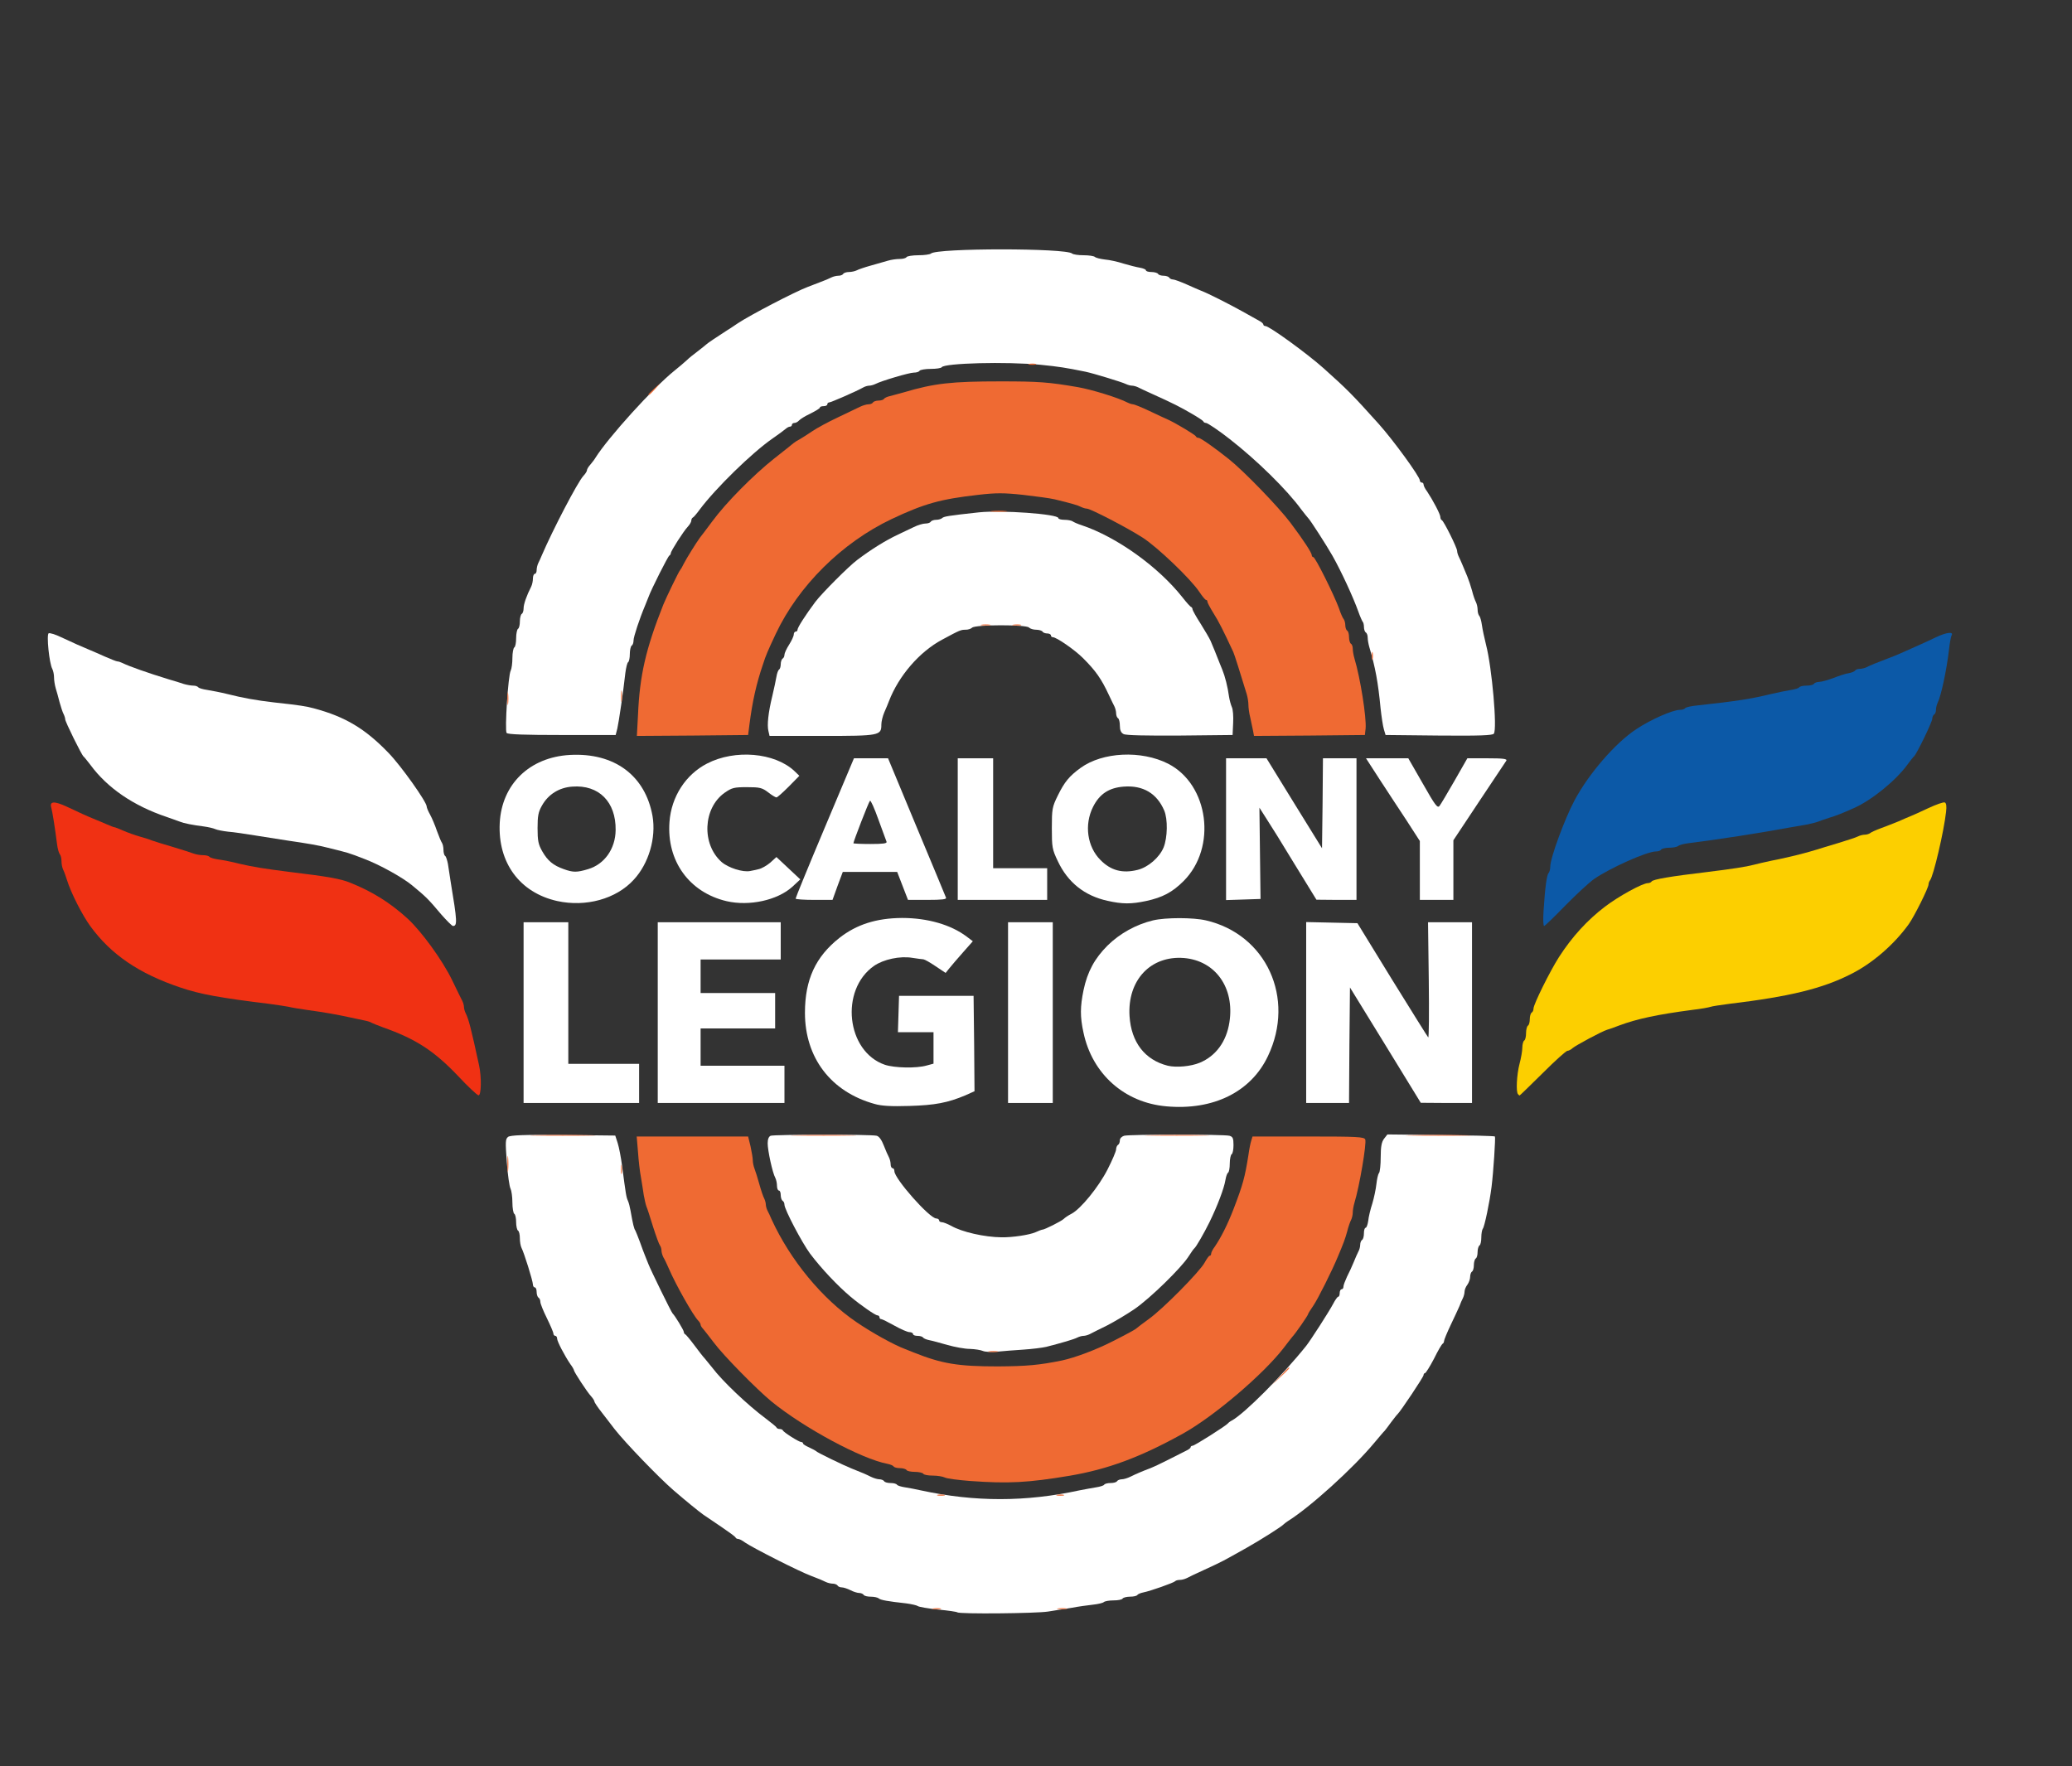 <!DOCTYPE svg PUBLIC "-//W3C//DTD SVG 20010904//EN" "http://www.w3.org/TR/2001/REC-SVG-20010904/DTD/svg10.dtd">
<svg version="1.0" xmlns="http://www.w3.org/2000/svg" width="1112px" height="948px" viewBox="0 0 11120 9480" preserveAspectRatio="xMidYMid meet">
<rect x="0" y="0" width="11120" height="9480" fill="#333333" stroke="none"/>
<g id="layer101" fill="#ffffff" stroke="none">
<path d="M5138 8654 c-3 -3 -50 -10 -104 -15 -54 -6 -103 -14 -109 -19 -5 -4 -32 -10 -60 -14 -100 -11 -140 -18 -149 -27 -6 -5 -25 -9 -42 -9 -18 0 -36 -4 -39 -10 -3 -5 -14 -10 -24 -10 -10 0 -32 -7 -47 -15 -16 -8 -37 -15 -46 -15 -9 0 -20 -4 -23 -10 -3 -5 -15 -10 -26 -10 -10 0 -27 -4 -37 -9 -9 -5 -44 -20 -77 -32 -65 -24 -313 -150 -357 -180 -14 -11 -31 -19 -36 -19 -6 0 -12 -3 -14 -7 -1 -5 -36 -30 -77 -58 -40 -27 -84 -57 -96 -65 -23 -16 -94 -74 -159 -130 -81 -70 -261 -257 -318 -330 -14 -19 -45 -58 -67 -87 -23 -29 -41 -56 -41 -61 0 -4 -8 -17 -18 -28 -20 -21 -92 -131 -92 -140 0 -3 -8 -18 -19 -32 -31 -46 -71 -122 -71 -137 0 -8 -4 -15 -10 -15 -5 0 -10 -6 -10 -12 0 -7 -16 -44 -35 -83 -19 -38 -35 -78 -35 -87 0 -9 -4 -20 -10 -23 -5 -3 -10 -17 -10 -31 0 -13 -4 -24 -10 -24 -5 0 -10 -7 -10 -16 0 -18 -47 -169 -61 -196 -5 -10 -9 -33 -9 -52 0 -19 -4 -38 -10 -41 -5 -3 -10 -24 -10 -45 0 -21 -4 -42 -10 -45 -5 -3 -10 -31 -10 -61 0 -31 -5 -64 -10 -74 -6 -11 -15 -75 -20 -142 -8 -110 -8 -124 7 -136 13 -9 83 -12 296 -10 l279 3 13 40 c7 22 18 78 24 125 20 152 22 165 31 185 5 11 11 35 14 53 13 74 19 98 26 107 3 6 14 33 24 60 10 28 22 61 28 75 6 14 14 34 18 45 11 29 123 259 130 265 12 11 60 90 60 99 0 5 3 11 8 13 4 2 26 28 49 59 23 31 47 62 55 70 7 8 25 30 40 49 55 73 190 201 288 274 30 23 57 44 58 49 2 4 10 7 17 7 7 0 15 3 17 8 4 10 86 62 98 62 5 0 10 3 10 8 0 4 15 13 33 21 17 8 34 17 37 20 5 7 150 77 188 92 63 25 79 32 105 45 16 8 37 14 47 14 10 0 22 5 25 10 3 6 19 10 35 10 16 0 31 4 34 9 3 5 23 11 43 14 21 3 61 11 88 17 288 62 559 62 850 -1 28 -5 67 -13 88 -16 20 -3 40 -9 43 -14 3 -5 18 -9 34 -9 16 0 32 -4 35 -10 3 -5 15 -10 25 -10 10 0 31 -6 47 -14 28 -14 70 -32 108 -46 11 -4 54 -24 95 -45 41 -21 85 -43 97 -49 13 -6 23 -14 23 -18 0 -5 5 -8 10 -8 11 0 181 -108 190 -120 3 -4 12 -11 22 -16 67 -37 270 -240 398 -400 23 -29 123 -184 145 -226 11 -21 23 -38 27 -38 5 0 8 -9 8 -20 0 -11 5 -20 10 -20 6 0 10 -6 10 -14 0 -8 9 -31 19 -53 11 -21 27 -56 36 -78 9 -22 20 -48 25 -57 6 -10 10 -27 10 -37 0 -11 5 -23 10 -26 6 -3 10 -19 10 -36 0 -16 4 -29 9 -29 5 0 11 -17 14 -37 2 -21 12 -63 22 -93 9 -30 19 -77 22 -105 3 -27 9 -54 14 -59 5 -6 9 -44 9 -85 0 -57 5 -82 18 -99 l18 -23 286 3 c158 2 288 5 291 8 4 5 -8 190 -18 270 -10 81 -38 215 -47 225 -4 5 -8 26 -8 46 0 21 -4 41 -10 44 -5 3 -10 19 -10 35 0 16 -4 32 -10 35 -5 3 -10 19 -10 35 0 16 -4 32 -10 35 -5 3 -10 16 -10 29 0 12 -7 31 -15 42 -8 10 -15 27 -15 37 0 9 -4 25 -9 35 -5 9 -13 28 -18 42 -6 14 -27 59 -47 101 -20 42 -36 81 -36 87 0 5 -3 12 -7 14 -5 2 -26 38 -47 81 -22 42 -44 77 -48 77 -4 0 -8 5 -8 11 0 10 -124 195 -139 209 -4 3 -19 23 -36 45 -16 22 -31 42 -34 45 -4 3 -28 32 -56 65 -113 136 -345 346 -464 420 -9 6 -18 13 -21 16 -10 12 -122 83 -200 127 -132 74 -123 70 -225 117 -44 20 -88 41 -97 46 -10 5 -26 9 -36 9 -10 0 -22 3 -25 7 -9 9 -134 53 -170 60 -15 3 -30 9 -33 14 -3 5 -20 9 -39 9 -19 0 -37 5 -40 10 -3 6 -25 10 -49 10 -23 0 -46 4 -52 9 -5 5 -31 11 -59 14 -27 3 -79 10 -115 17 -36 6 -93 15 -126 20 -64 10 -477 14 -486 4z"/>
<path d="M5275 7251 c-11 -5 -42 -10 -70 -11 -27 0 -81 -10 -120 -21 -38 -11 -82 -23 -98 -26 -15 -3 -30 -9 -33 -14 -3 -5 -16 -9 -30 -9 -13 0 -24 -4 -24 -10 0 -5 -9 -10 -19 -10 -11 0 -47 -16 -81 -35 -34 -19 -66 -35 -71 -35 -5 0 -9 -4 -9 -10 0 -5 -5 -10 -11 -10 -11 0 -88 -53 -144 -100 -69 -58 -158 -152 -218 -232 -44 -60 -137 -237 -137 -262 0 -8 -4 -18 -10 -21 -5 -3 -10 -17 -10 -31 0 -13 -4 -24 -10 -24 -5 0 -10 -11 -10 -25 0 -14 -4 -33 -9 -43 -15 -26 -41 -147 -41 -185 0 -23 6 -37 16 -41 19 -7 541 -8 569 0 13 3 27 23 38 52 10 26 23 55 28 64 5 10 9 27 9 38 0 11 5 20 10 20 6 0 10 7 10 16 0 40 189 254 225 254 8 0 15 5 15 10 0 6 7 10 15 10 8 0 30 9 49 19 59 34 180 61 271 62 59 1 150 -13 182 -27 17 -8 34 -14 37 -14 12 0 101 -45 114 -57 8 -8 26 -20 42 -28 50 -26 146 -144 194 -238 25 -49 46 -98 46 -108 0 -10 5 -21 10 -24 6 -3 10 -14 10 -24 0 -11 10 -21 23 -25 29 -8 535 -8 565 0 18 5 22 13 22 50 0 23 -4 46 -10 49 -5 3 -10 26 -10 50 0 24 -4 46 -9 49 -5 3 -11 20 -14 38 -7 45 -43 140 -86 228 -29 59 -73 135 -81 140 -4 3 -18 23 -32 45 -39 61 -206 224 -289 281 -41 28 -108 68 -149 89 -41 20 -83 41 -92 46 -10 5 -25 9 -33 9 -8 0 -23 4 -33 9 -16 9 -85 29 -167 50 -22 5 -78 12 -125 15 -47 3 -110 8 -140 11 -30 3 -64 1 -75 -4z"/>
<path d="M6259 5938 c-225 -20 -397 -174 -444 -395 -19 -86 -18 -140 0 -228 21 -100 60 -171 129 -240 66 -65 153 -113 244 -135 68 -16 215 -16 284 0 324 75 481 417 333 728 -91 193 -294 293 -546 270z m180 -234 c86 -36 143 -113 159 -217 29 -185 -75 -331 -244 -345 -179 -14 -304 119 -292 312 9 140 82 235 205 266 46 11 124 4 172 -16z"/>
<path d="M4693 5925 c-234 -65 -373 -248 -373 -489 0 -178 57 -301 185 -402 92 -72 198 -106 336 -107 137 0 262 36 347 100 l33 25 -53 60 c-29 33 -62 71 -73 85 l-20 25 -54 -36 c-29 -20 -58 -36 -65 -37 -6 0 -33 -4 -60 -8 -66 -11 -154 8 -205 43 -185 129 -149 460 58 531 51 17 168 20 224 4 l37 -10 0 -84 0 -85 -95 0 -96 0 3 -97 3 -98 200 0 200 0 3 256 2 256 -49 22 c-95 40 -163 53 -301 57 -98 3 -150 0 -187 -11z"/>
<path d="M2810 5435 l0 -485 120 0 120 0 0 380 0 380 190 0 190 0 0 105 0 105 -310 0 -310 0 0 -485z"/>
<path d="M3530 5435 l0 -485 330 0 330 0 0 100 0 100 -215 0 -215 0 0 90 0 90 200 0 200 0 0 95 0 95 -200 0 -200 0 0 100 0 100 225 0 225 0 0 100 0 100 -340 0 -340 0 0 -485z"/>
<path d="M5410 5435 l0 -485 120 0 120 0 0 485 0 485 -120 0 -120 0 0 -485z"/>
<path d="M7010 5435 l0 -486 137 3 138 3 186 303 c103 166 190 306 194 310 4 4 5 -134 3 -305 l-4 -313 118 0 118 0 0 485 0 485 -137 0 -138 -1 -190 -310 -190 -309 -3 310 -2 310 -115 0 -115 0 0 -485z"/>
<path d="M2990 4836 c-201 -45 -319 -206 -308 -419 11 -208 160 -353 377 -365 238 -13 404 110 443 328 20 117 -20 255 -101 342 -94 103 -257 148 -411 114z m166 -171 c88 -26 147 -109 148 -210 2 -151 -90 -244 -233 -233 -70 5 -128 41 -162 101 -20 35 -24 56 -24 122 0 67 4 87 25 124 29 51 59 76 116 96 50 18 70 18 130 0z"/>
<path d="M3900 4837 c-201 -47 -323 -216 -307 -426 10 -135 87 -254 202 -313 149 -77 362 -59 468 40 l27 26 -57 58 c-32 32 -61 58 -66 58 -5 0 -25 -12 -44 -27 -33 -25 -45 -28 -114 -28 -70 0 -81 3 -120 30 -116 82 -125 276 -16 372 36 31 114 56 153 48 10 -2 31 -6 46 -10 15 -3 43 -19 62 -35 l33 -30 64 60 64 60 -43 40 c-80 72 -230 105 -352 77z"/>
<path d="M5944 4835 c-123 -27 -213 -98 -267 -213 -30 -63 -32 -74 -32 -177 0 -103 2 -114 32 -175 36 -73 61 -104 123 -149 118 -85 325 -95 469 -22 219 112 263 450 83 630 -60 60 -113 88 -201 107 -80 17 -127 17 -207 -1z m161 -166 c57 -14 118 -67 140 -121 21 -53 23 -151 3 -198 -39 -91 -113 -136 -217 -128 -79 6 -130 39 -165 109 -48 96 -31 214 40 285 56 57 119 73 199 53z"/>
<path d="M4270 4823 c0 -5 70 -176 156 -380 l157 -373 91 0 92 0 153 368 c84 202 156 373 158 380 4 9 -20 12 -100 12 l-104 0 -29 -75 -29 -75 -146 0 -146 0 -28 75 -27 75 -99 0 c-54 0 -99 -3 -99 -7z m488 -305 c-3 -7 -22 -61 -44 -120 -21 -59 -41 -104 -45 -100 -7 6 -89 219 -89 228 0 2 41 4 91 4 69 0 90 -3 87 -12z"/>
<path d="M5140 4450 l0 -380 95 0 95 0 0 295 0 295 145 0 145 0 0 85 0 85 -240 0 -240 0 0 -380z"/>
<path d="M6580 4450 l0 -380 109 0 108 0 149 242 149 241 3 -241 2 -242 90 0 90 0 0 380 0 380 -107 0 -108 -1 -118 -192 c-64 -106 -133 -217 -153 -247 l-35 -55 3 245 3 245 -92 3 -93 3 0 -381z"/>
<path d="M7620 4672 l0 -158 -71 -110 c-40 -60 -105 -160 -145 -221 l-73 -113 113 0 114 0 78 136 c67 118 79 134 90 119 7 -9 43 -70 81 -136 l68 -119 108 0 c84 0 107 3 101 13 -4 6 -70 105 -146 219 l-138 208 0 160 0 160 -90 0 -90 0 0 -158z"/>
<path d="M2719 3934 c-11 -13 8 -310 22 -335 5 -10 9 -40 9 -68 0 -27 5 -53 10 -56 6 -3 10 -26 10 -50 0 -24 5 -47 10 -50 6 -3 10 -21 10 -40 0 -19 5 -37 10 -40 6 -3 10 -17 10 -30 0 -22 16 -68 41 -117 5 -10 9 -29 9 -43 0 -14 5 -25 10 -25 6 0 10 -9 10 -20 0 -11 4 -28 9 -38 5 -9 13 -28 19 -42 57 -133 191 -391 223 -426 11 -11 19 -25 19 -30 0 -6 8 -19 18 -30 9 -11 22 -27 27 -36 68 -109 312 -378 424 -468 24 -19 53 -44 65 -55 11 -11 39 -34 61 -50 22 -17 42 -33 45 -36 4 -5 62 -44 109 -74 9 -5 36 -23 61 -40 66 -44 306 -169 375 -195 11 -4 40 -15 65 -25 25 -9 53 -21 62 -26 10 -5 27 -9 37 -9 11 0 23 -4 26 -10 3 -5 17 -10 31 -10 13 0 32 -4 42 -9 9 -5 44 -17 77 -26 33 -9 74 -21 91 -26 17 -5 44 -9 62 -9 17 0 34 -4 37 -10 3 -5 32 -10 64 -10 31 0 61 -4 67 -9 31 -30 727 -30 758 0 6 5 33 9 61 9 28 0 55 4 61 9 5 5 29 11 54 14 25 2 70 12 100 22 30 9 70 19 88 22 17 3 32 9 32 14 0 5 13 9 29 9 17 0 33 5 36 10 3 6 17 10 30 10 13 0 27 5 30 10 3 6 13 10 20 10 8 0 40 12 72 26 32 14 67 30 78 34 40 15 151 72 220 110 39 22 80 45 93 52 12 6 22 15 22 20 0 4 5 8 11 8 21 0 226 149 314 228 125 112 153 140 294 297 78 87 221 283 221 304 0 6 5 11 10 11 6 0 10 5 10 11 0 6 8 23 19 37 30 45 71 122 71 137 0 7 3 15 8 17 10 4 82 148 82 165 0 7 4 21 9 31 5 9 14 31 21 47 7 17 18 44 25 60 7 17 18 50 25 75 6 25 16 53 21 62 5 10 9 28 9 41 0 13 4 27 9 33 5 5 11 27 14 49 3 22 13 69 22 105 32 122 61 454 42 478 -7 9 -74 12 -295 10 l-286 -3 -9 -30 c-5 -16 -13 -68 -18 -115 -13 -137 -28 -218 -60 -326 -5 -17 -9 -40 -9 -52 0 -11 -4 -24 -10 -27 -5 -3 -10 -16 -10 -29 0 -12 -3 -26 -7 -29 -3 -4 -14 -28 -23 -54 -28 -78 -91 -215 -139 -300 -32 -56 -121 -195 -131 -203 -3 -3 -19 -23 -36 -45 -78 -107 -238 -264 -384 -378 -56 -44 -119 -87 -128 -87 -6 0 -12 -3 -14 -8 -1 -4 -30 -23 -63 -42 -60 -35 -99 -55 -210 -105 -33 -15 -68 -31 -77 -36 -10 -5 -25 -9 -33 -9 -8 0 -23 -4 -33 -9 -20 -10 -174 -57 -217 -66 -109 -22 -141 -27 -240 -37 -185 -18 -517 -9 -531 13 -3 5 -29 9 -59 9 -30 0 -57 5 -60 10 -3 6 -17 10 -31 10 -24 0 -173 44 -206 61 -10 5 -25 9 -33 9 -8 0 -23 4 -33 10 -35 20 -173 80 -182 80 -6 0 -10 5 -10 10 0 6 -9 10 -20 10 -11 0 -20 3 -20 8 0 4 -23 18 -51 32 -28 13 -55 30 -61 37 -6 7 -17 13 -24 13 -8 0 -14 5 -14 10 0 6 -5 10 -11 10 -6 0 -16 6 -24 13 -7 6 -39 30 -71 52 -109 76 -302 264 -389 380 -16 22 -33 42 -37 43 -4 2 -8 9 -8 16 0 7 -8 21 -18 32 -24 25 -92 132 -92 143 0 5 -4 11 -8 13 -7 3 -97 181 -112 223 -4 11 -12 31 -18 45 -30 71 -62 168 -62 187 0 12 -4 25 -10 28 -5 3 -10 24 -10 45 0 21 -4 41 -9 44 -5 3 -11 29 -15 58 -11 100 -35 263 -43 298 l-9 35 -288 0 c-198 0 -291 -3 -297 -11z"/>
<path d="M4124 3924 c-8 -32 -1 -99 21 -189 9 -38 19 -85 22 -103 3 -18 9 -35 14 -38 5 -3 9 -16 9 -29 0 -13 5 -27 10 -30 6 -3 10 -13 10 -21 0 -8 11 -32 25 -54 14 -22 25 -46 25 -55 0 -8 5 -15 10 -15 6 0 10 -4 10 -10 0 -12 43 -79 96 -150 35 -46 179 -191 225 -225 74 -56 151 -104 219 -136 25 -12 63 -30 84 -40 22 -11 50 -19 62 -19 13 0 26 -4 29 -10 3 -5 16 -10 29 -10 12 0 26 -4 32 -9 9 -9 32 -13 197 -31 121 -13 427 9 427 31 0 5 15 9 33 9 18 0 37 4 43 8 5 4 27 14 49 21 188 63 410 222 540 386 22 28 43 52 48 53 4 2 7 8 7 13 0 4 19 39 43 76 23 37 48 79 54 93 14 33 31 74 42 103 5 12 14 36 21 52 14 34 29 92 36 145 3 19 10 44 15 55 6 12 9 50 7 85 l-3 65 -283 3 c-184 1 -290 -1 -302 -8 -14 -7 -20 -21 -20 -45 0 -18 -4 -37 -10 -40 -5 -3 -10 -15 -10 -26 0 -10 -4 -27 -9 -37 -5 -9 -18 -37 -30 -62 -41 -88 -71 -130 -139 -198 -44 -44 -142 -112 -162 -112 -5 0 -10 -4 -10 -10 0 -5 -9 -10 -19 -10 -11 0 -23 -4 -26 -10 -3 -5 -19 -10 -34 -10 -15 0 -32 -5 -39 -12 -16 -16 -288 -16 -305 1 -6 6 -21 11 -34 11 -26 0 -30 1 -128 54 -121 65 -232 194 -284 329 -4 12 -16 39 -25 60 -9 21 -16 50 -16 66 0 59 -8 61 -318 61 l-282 0 -6 -26z"/>
</g>
<g id="layer102" fill="#ef6a33" stroke="none">
<path d="M5008 8633 c12 -2 30 -2 40 0 9 3 -1 5 -23 4 -22 0 -30 -2 -17 -4z"/>
<path d="M5678 8633 c12 -2 32 -2 45 0 12 2 2 4 -23 4 -25 0 -35 -2 -22 -4z"/>
<path d="M5033 8023 c9 -2 25 -2 35 0 9 3 1 5 -18 5 -19 0 -27 -2 -17 -5z"/>
<path d="M5673 8023 c9 -2 25 -2 35 0 9 3 1 5 -18 5 -19 0 -27 -2 -17 -5z"/>
<path d="M5207 7949 c-65 -5 -126 -13 -137 -19 -10 -5 -39 -10 -64 -10 -25 0 -48 -4 -51 -10 -3 -5 -24 -10 -45 -10 -21 0 -42 -4 -45 -10 -3 -5 -19 -10 -35 -10 -16 0 -31 -4 -34 -9 -3 -5 -18 -11 -33 -14 -139 -26 -449 -193 -623 -335 -81 -67 -259 -248 -310 -317 -25 -33 -51 -66 -57 -73 -7 -7 -13 -17 -13 -22 0 -5 -6 -15 -13 -22 -28 -29 -120 -192 -157 -278 -11 -25 -24 -53 -30 -62 -5 -10 -10 -26 -10 -36 0 -10 -4 -22 -8 -27 -5 -6 -21 -50 -37 -100 -15 -49 -31 -99 -36 -110 -4 -11 -10 -38 -14 -60 -3 -22 -10 -65 -15 -95 -6 -30 -13 -92 -16 -137 l-7 -83 299 0 299 0 13 53 c6 29 12 62 12 74 0 12 4 32 9 45 5 13 17 50 26 83 9 33 21 68 26 77 5 10 9 25 9 33 0 8 4 23 9 33 5 9 15 30 22 47 100 218 271 426 455 551 80 55 202 123 262 145 12 5 32 13 45 18 153 61 238 75 452 75 156 -1 223 -7 345 -32 70 -15 184 -58 270 -102 81 -41 125 -65 130 -71 3 -3 32 -25 65 -49 77 -55 274 -255 300 -303 11 -20 23 -37 27 -37 5 0 8 -5 8 -11 0 -6 8 -23 19 -37 34 -50 68 -117 101 -202 51 -133 61 -171 80 -290 4 -30 11 -65 15 -77 l7 -23 299 0 c265 0 300 2 306 16 8 21 -31 252 -58 340 -5 17 -9 40 -9 52 0 12 -4 30 -9 40 -5 9 -15 37 -21 62 -11 40 -20 64 -50 135 -31 75 -107 227 -131 262 -16 23 -29 44 -29 47 0 6 -66 102 -85 122 -5 7 -26 32 -45 58 -110 143 -376 369 -542 461 -229 127 -402 191 -608 226 -222 37 -326 43 -533 28z"/>
<path d="M6870 7388 c24 -27 45 -48 47 -48 8 0 0 9 -44 50 l-48 45 45 -47z"/>
<path d="M5308 7253 c12 -2 32 -2 45 0 12 2 2 4 -23 4 -25 0 -35 -2 -22 -4z"/>
<path d="M2723 6245 c0 -38 2 -53 4 -32 2 20 2 52 0 70 -2 17 -4 1 -4 -38z"/>
<path d="M3333 6275 c0 -22 2 -30 4 -17 2 12 2 30 0 40 -3 9 -5 -1 -4 -23z"/>
<path d="M2878 6093 c78 -2 206 -2 285 0 78 1 14 3 -143 3 -157 0 -221 -2 -142 -3z"/>
<path d="M4278 6093 c78 -2 206 -2 285 0 78 1 14 3 -143 3 -157 0 -221 -2 -142 -3z"/>
<path d="M6178 6093 c79 -2 205 -2 280 0 75 1 11 3 -143 3 -154 0 -216 -2 -137 -3z"/>
<path d="M7578 6093 c78 -2 206 -2 285 0 78 1 14 3 -143 3 -157 0 -221 -2 -142 -3z"/>
<path fill="#F03113" d="M2460 5777 c-130 -137 -229 -201 -405 -263 -27 -10 -54 -21 -60 -24 -5 -4 -23 -10 -40 -13 -16 -3 -52 -11 -80 -17 -64 -14 -130 -26 -225 -39 -41 -6 -86 -13 -100 -17 -14 -3 -61 -10 -105 -16 -263 -32 -372 -52 -475 -87 -224 -75 -375 -178 -486 -331 -42 -58 -103 -177 -124 -245 -7 -22 -16 -48 -21 -57 -5 -10 -9 -30 -9 -46 0 -15 -4 -32 -9 -37 -5 -6 -12 -30 -15 -55 -10 -81 -25 -175 -31 -196 -10 -34 17 -35 82 -5 56 27 116 54 158 71 11 4 36 15 57 24 20 9 39 16 42 16 3 0 25 8 49 19 23 10 62 24 87 31 25 7 54 16 65 21 11 4 61 20 110 34 50 15 100 31 113 36 13 5 36 9 52 9 16 0 31 4 34 9 3 4 25 11 48 14 24 3 75 13 113 23 73 17 135 27 270 44 207 25 274 37 325 58 120 48 216 109 307 192 75 69 187 223 239 330 25 52 50 103 55 112 5 10 9 25 9 33 0 8 4 23 9 33 16 31 29 81 72 280 14 64 12 162 -3 161 -7 -1 -56 -46 -108 -102z"/>
<path fill="#FCCF00" d="M8147 5873 c-12 -11 -7 -106 8 -163 8 -30 15 -69 15 -87 0 -17 5 -35 10 -38 6 -3 10 -21 10 -40 0 -19 5 -37 10 -40 6 -3 10 -19 10 -35 0 -16 5 -32 10 -35 6 -3 10 -13 10 -22 0 -22 87 -198 136 -275 70 -109 152 -199 248 -272 72 -55 201 -126 230 -126 8 0 17 -4 20 -9 7 -11 98 -27 301 -51 130 -16 208 -28 245 -38 19 -5 62 -15 95 -22 80 -15 189 -42 245 -60 14 -5 66 -20 115 -35 50 -15 98 -31 107 -36 10 -5 26 -9 36 -9 10 0 22 -4 28 -8 5 -5 32 -17 59 -27 28 -10 70 -27 95 -37 25 -11 54 -24 65 -28 11 -4 54 -24 95 -43 41 -19 80 -33 87 -30 8 3 11 19 7 51 -11 102 -68 346 -86 367 -4 5 -8 15 -8 22 0 18 -76 171 -106 213 -79 110 -196 211 -310 268 -153 78 -329 121 -654 160 -47 6 -92 13 -100 16 -8 3 -51 11 -95 16 -190 25 -298 48 -395 84 -25 10 -54 20 -65 23 -29 9 -167 83 -186 99 -8 8 -21 14 -27 14 -7 0 -67 54 -133 120 -67 66 -122 120 -124 120 -1 0 -5 -3 -8 -7z"/>
<path fill="#fff" d="M2368 4908 c-69 -82 -81 -94 -155 -155 -51 -43 -178 -113 -258 -143 -85 -33 -82 -32 -200 -61 -42 -11 -104 -22 -215 -38 -36 -6 -110 -17 -165 -26 -55 -9 -122 -19 -150 -21 -27 -3 -59 -9 -70 -14 -11 -5 -38 -11 -60 -14 -63 -8 -108 -17 -130 -26 -11 -4 -42 -15 -70 -25 -179 -60 -319 -156 -410 -280 -17 -22 -33 -42 -37 -45 -10 -8 -98 -186 -98 -199 0 -6 -4 -19 -9 -29 -5 -9 -14 -37 -21 -62 -6 -25 -16 -59 -21 -76 -5 -17 -9 -43 -9 -58 0 -15 -4 -35 -9 -45 -17 -31 -32 -184 -20 -192 6 -3 36 6 67 21 57 27 120 55 157 70 11 4 46 20 78 34 32 14 62 26 67 26 6 0 18 4 28 9 34 17 136 53 247 87 28 8 64 19 81 25 17 5 40 9 52 9 11 0 23 4 26 9 3 4 25 11 48 14 24 4 72 13 108 22 83 21 155 34 250 45 138 15 175 21 215 32 168 45 275 109 401 240 66 68 204 262 204 287 0 6 8 25 18 43 10 18 27 58 37 88 11 30 23 59 27 64 4 6 8 22 8 37 0 15 4 30 9 33 5 3 11 23 15 43 3 21 10 65 15 98 35 210 36 235 12 235 -5 0 -33 -28 -63 -62z"/>
<path fill="#0C59A7" d="M8284 4888 c8 -124 17 -192 27 -202 5 -6 9 -21 9 -35 0 -46 77 -255 130 -355 77 -144 219 -308 331 -382 76 -51 196 -104 235 -104 12 0 25 -4 28 -9 3 -5 34 -12 68 -15 211 -23 286 -35 393 -61 39 -9 87 -19 108 -22 20 -3 40 -9 43 -14 3 -5 20 -9 39 -9 19 0 37 -4 40 -10 3 -5 16 -10 28 -10 12 0 47 -10 77 -21 30 -12 67 -24 83 -26 15 -3 30 -9 33 -14 3 -5 14 -9 25 -9 10 0 27 -4 37 -9 21 -11 54 -24 109 -45 23 -8 64 -25 90 -37 26 -12 64 -28 83 -37 19 -8 61 -28 93 -43 55 -26 95 -30 80 -7 -3 6 -10 43 -14 82 -13 108 -42 242 -60 278 -5 10 -9 27 -9 37 0 11 -4 23 -10 26 -5 3 -10 14 -10 23 0 17 -85 192 -98 202 -4 3 -20 23 -36 45 -61 84 -191 190 -286 232 -62 28 -98 42 -135 53 -22 7 -49 16 -60 21 -11 4 -36 10 -55 14 -19 3 -59 10 -87 15 -167 31 -399 67 -553 86 -25 3 -49 10 -54 15 -6 5 -27 9 -47 9 -21 0 -41 5 -44 10 -3 6 -16 10 -28 10 -48 0 -245 88 -332 148 -27 19 -97 84 -155 143 -58 60 -109 109 -113 109 -5 0 -6 -37 -3 -82z"/>
<path d="M3424 3838 c9 -213 42 -356 136 -593 14 -35 84 -180 90 -185 3 -3 12 -18 20 -35 13 -26 67 -113 87 -140 5 -6 34 -44 65 -86 75 -102 222 -250 333 -338 50 -39 96 -76 103 -82 7 -6 23 -16 35 -22 12 -7 42 -26 67 -43 25 -17 86 -50 135 -73 50 -24 103 -49 119 -57 16 -8 37 -14 47 -14 10 0 21 -4 24 -10 3 -5 17 -10 30 -10 13 0 26 -4 29 -9 3 -5 16 -11 28 -14 13 -3 48 -13 78 -21 165 -49 257 -59 520 -59 205 0 258 4 415 31 74 13 215 56 267 83 10 5 23 9 29 9 6 0 46 16 88 36 42 20 87 41 101 47 43 20 145 81 148 89 2 5 8 8 14 8 11 0 89 55 164 115 80 64 265 255 329 340 70 93 115 162 115 175 0 6 4 10 8 10 11 0 112 204 138 275 9 28 21 54 26 59 4 6 8 20 8 32 0 13 5 26 10 29 6 3 10 19 10 35 0 16 5 32 10 35 6 3 10 16 10 27 0 12 4 35 9 52 32 106 65 318 60 376 l-4 35 -297 3 -298 2 -5 -27 c-3 -16 -10 -47 -15 -71 -6 -23 -10 -54 -10 -69 0 -15 -4 -40 -9 -57 -35 -115 -66 -213 -72 -226 -53 -114 -78 -164 -106 -208 -18 -29 -33 -57 -33 -62 0 -6 -3 -10 -7 -10 -5 0 -21 -20 -37 -44 -47 -70 -224 -239 -303 -290 -82 -53 -281 -156 -300 -156 -7 0 -21 -4 -31 -9 -17 -9 -51 -19 -142 -41 -25 -6 -101 -16 -170 -24 -103 -11 -145 -11 -240 0 -203 23 -289 47 -465 130 -267 127 -500 358 -622 617 -43 92 -52 112 -68 162 -36 105 -57 200 -73 325 l-7 55 -298 3 -299 2 6 -112z"/>
<path d="M2723 3750 c0 -30 2 -43 4 -27 2 15 2 39 0 55 -2 15 -4 2 -4 -28z"/>
<path d="M3333 3735 c0 -27 2 -38 4 -22 2 15 2 37 0 50 -2 12 -4 0 -4 -28z"/>
<path d="M7362 3520 c0 -19 2 -27 5 -17 2 9 2 25 0 35 -3 9 -5 1 -5 -18z"/>
<path d="M5268 3353 c12 -2 32 -2 45 0 12 2 2 4 -23 4 -25 0 -35 -2 -22 -4z"/>
<path d="M5438 3353 c12 -2 30 -2 40 0 9 3 -1 5 -23 4 -22 0 -30 -2 -17 -4z"/>
<path d="M5323 2743 c20 -2 54 -2 75 0 20 2 3 4 -38 4 -41 0 -58 -2 -37 -4z"/>
<path d="M3480 2117 c0 -2 15 -16 33 -33 l32 -29 -29 33 c-28 30 -36 37 -36 29z"/>
<path d="M5523 1953 c9 -2 25 -2 35 0 9 3 1 5 -18 5 -19 0 -27 -2 -17 -5z"/>
</g>


</svg>